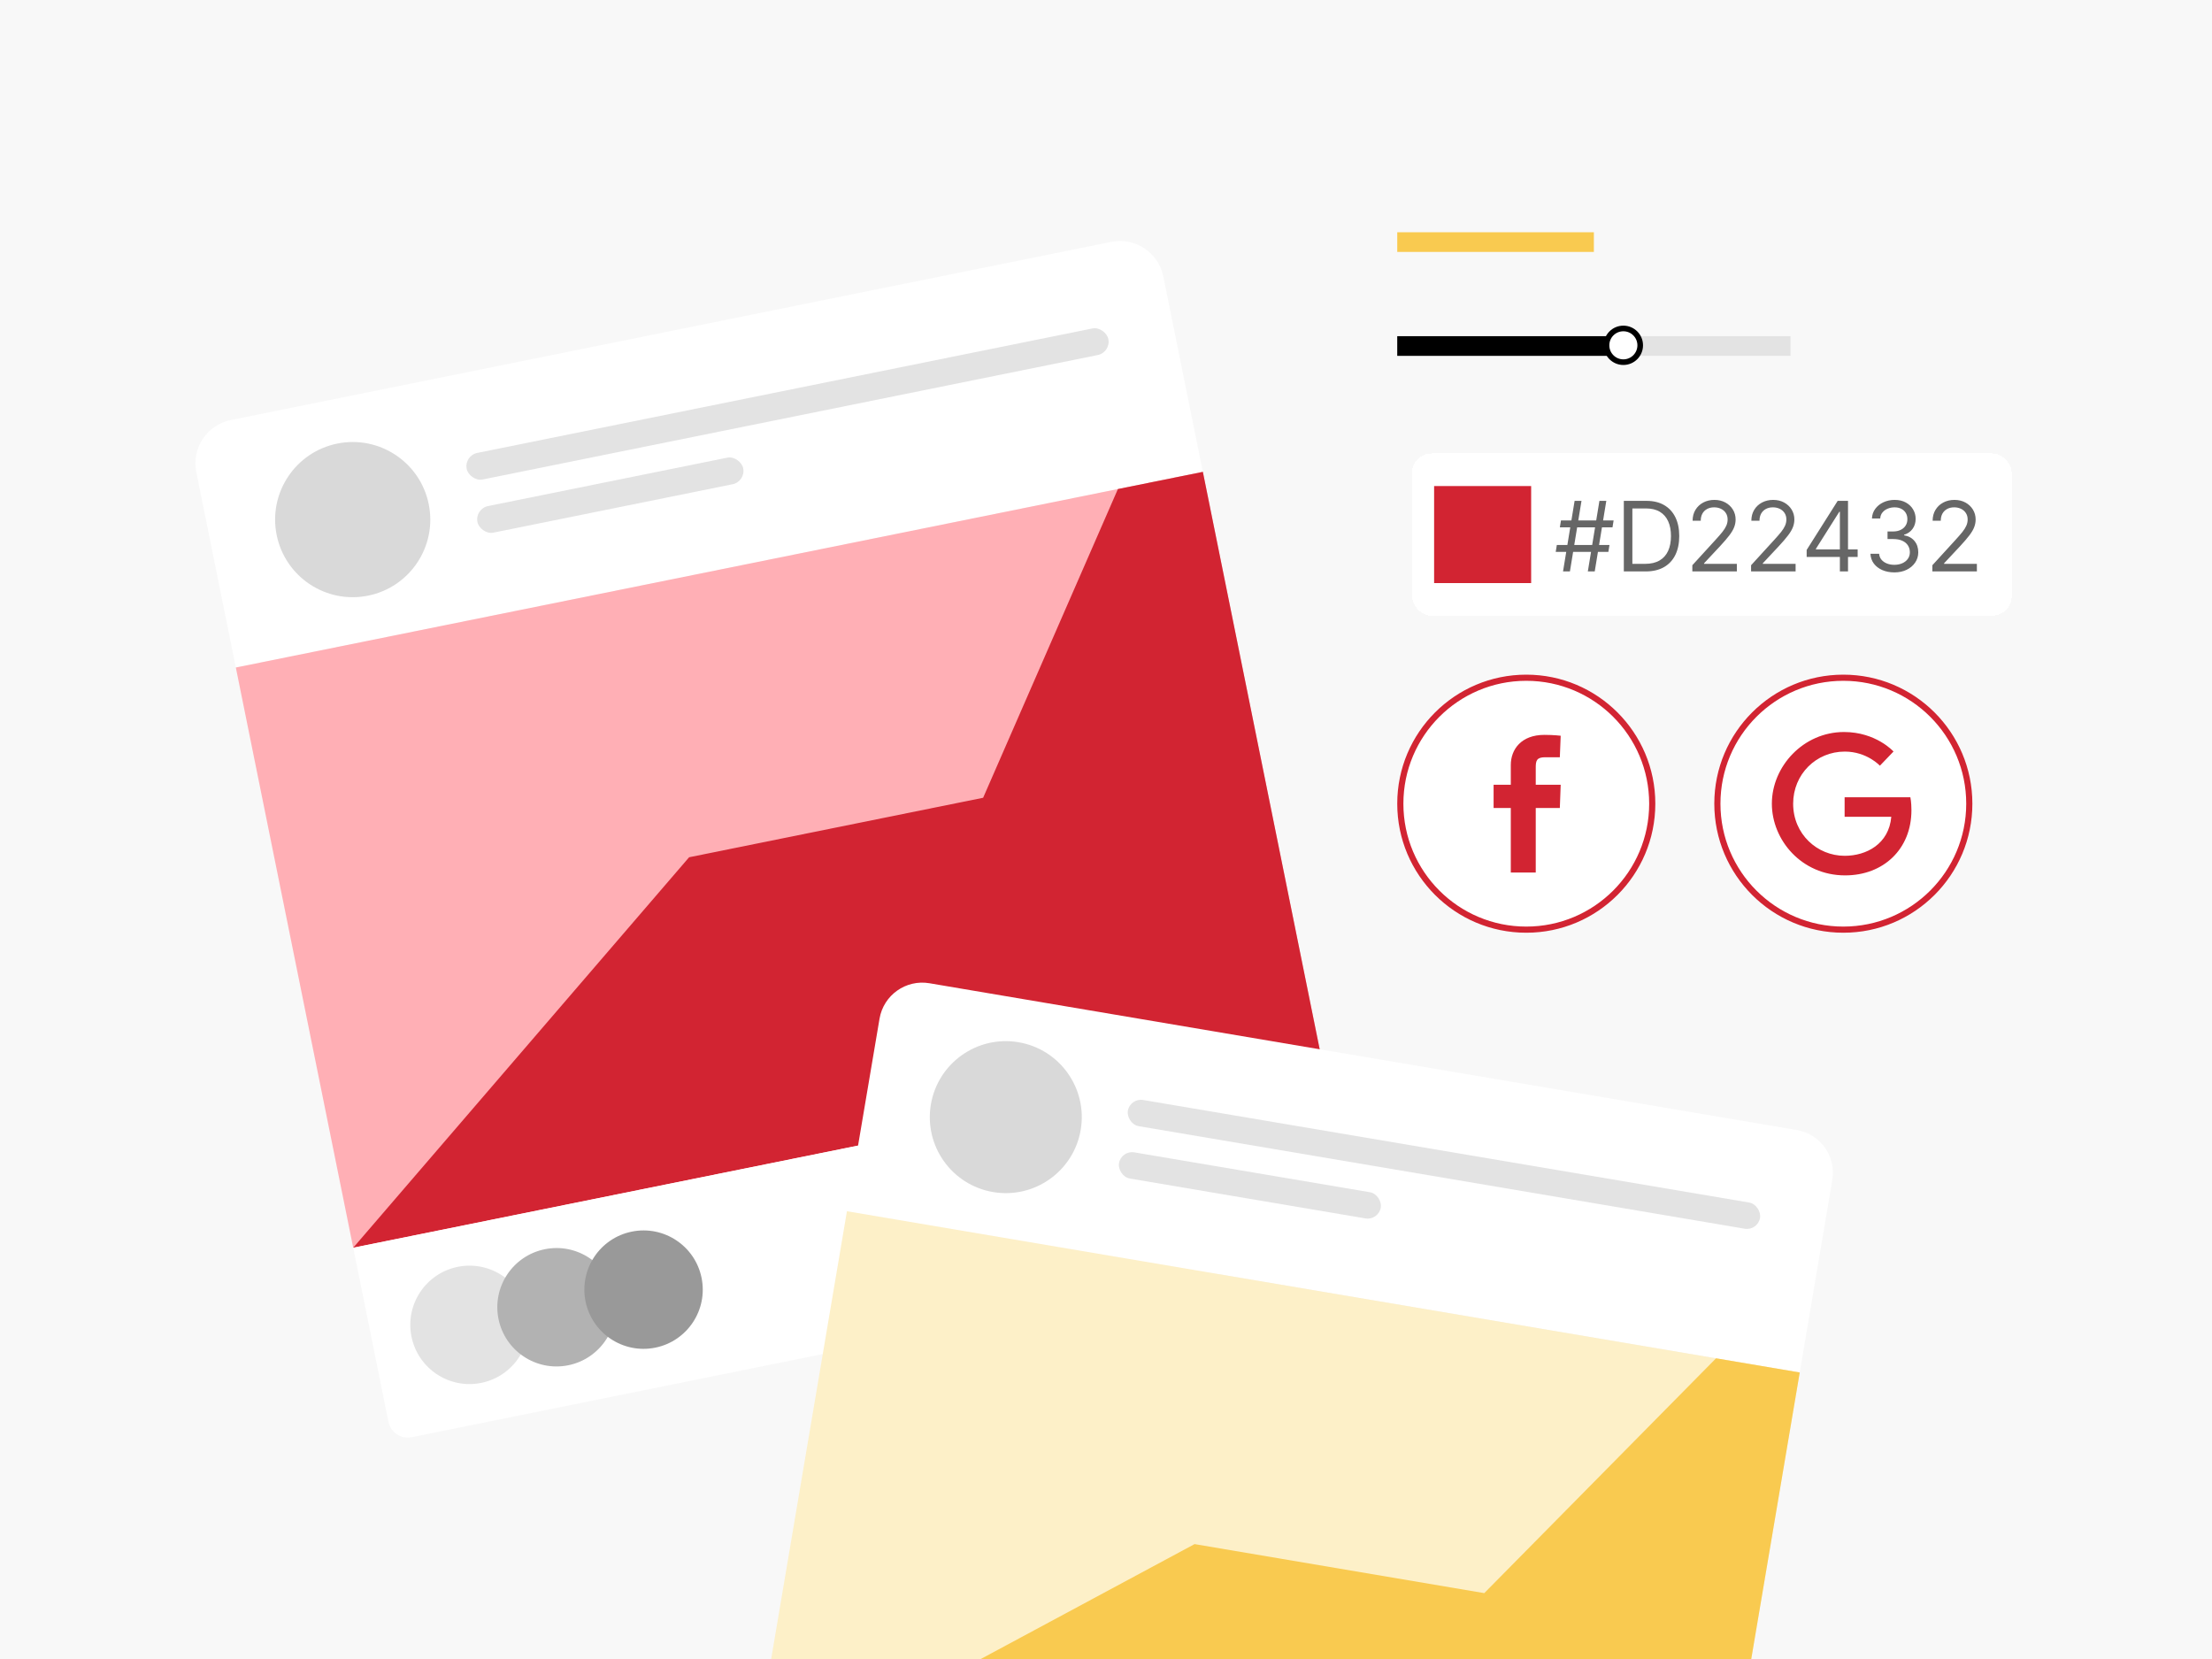 <svg width="600" height="450" viewBox="0 0 600 450" fill="none" xmlns="http://www.w3.org/2000/svg">
<g clip-path="url(#clip0_683_9338)">
<rect width="600" height="450" fill="#F8F8F8"/>
<g filter="url(#filter0_d_683_9338)">
<path d="M41.256 116.069C39.942 109.58 44.139 103.254 50.629 101.941L289.428 53.623C295.918 52.31 302.244 56.507 303.557 62.997L314.281 116L51.98 169.072L41.256 116.069Z" fill="white"/>
<circle cx="83.681" cy="128.955" r="21.044" transform="rotate(-11.438 83.681 128.955)" fill="#D9D9D9"/>
<rect width="177.572" height="22.063" transform="translate(113.87 111.592) rotate(-11.438)" fill="white"/>
<rect x="113.87" y="111.592" width="177.572" height="7.354" rx="3.677" transform="rotate(-11.438 113.87 111.592)" fill="#E3E3E3"/>
<rect x="116.787" y="126.009" width="73.543" height="7.354" rx="3.677" transform="rotate(-11.438 116.787 126.009)" fill="#E3E3E3"/>
<g clip-path="url(#clip1_683_9338)">
<rect x="51.98" y="169.072" width="267.617" height="160.57" transform="rotate(-11.438 51.98 169.072)" fill="#FFAFB5"/>
<path d="M291.241 120.661L314.281 115.999L346.124 273.38L83.823 326.453L174.93 220.54L254.684 204.403L291.241 120.661Z" fill="#D22432"/>
</g>
<path d="M83.823 326.453L346.125 273.38L355.678 320.594C356.264 323.492 354.39 326.316 351.493 326.902L99.684 377.851C96.786 378.438 93.963 376.564 93.376 373.667L83.823 326.453Z" fill="white"/>
<circle cx="115.361" cy="347.376" r="16.057" transform="rotate(-11.438 115.361 347.376)" fill="#E3E3E3"/>
<circle cx="138.967" cy="342.599" r="16.057" transform="rotate(-11.438 138.967 342.599)" fill="#B2B2B2"/>
<circle cx="162.575" cy="337.822" r="16.057" transform="rotate(-11.438 162.575 337.822)" fill="#999999"/>
</g>
<g filter="url(#filter1_d_683_9338)">
<path d="M226.827 264.578C227.909 258.184 233.97 253.877 240.364 254.959L475.649 294.777C482.044 295.859 486.35 301.92 485.268 308.315L476.431 360.537L217.989 316.801L226.827 264.578Z" fill="white"/>
<circle cx="261.077" cy="291.278" r="20.611" transform="rotate(9.605 261.077 291.278)" fill="#D9D9D9"/>
<rect width="173.923" height="21.61" transform="translate(294.78 286.024) rotate(9.605)" fill="white"/>
<rect x="294.78" y="286.024" width="173.923" height="7.203" rx="3.602" transform="rotate(9.605 294.78 286.024)" fill="#E3E3E3"/>
<rect x="292.376" y="300.229" width="72.032" height="7.203" rx="3.602" transform="rotate(9.605 292.376 300.229)" fill="#E3E3E3"/>
<g clip-path="url(#clip2_683_9338)">
<rect x="217.989" y="316.801" width="262.116" height="157.27" transform="rotate(9.605 217.989 316.801)" fill="#FDF0C8"/>
<path d="M453.73 356.695L476.431 360.537L450.189 515.602L191.747 471.866L312.28 407.091L390.86 420.389L453.73 356.695Z" fill="#F9CA50"/>
</g>
</g>
<rect x="379" y="63" width="53.333" height="5.333" fill="#F9CA50"/>
<rect x="379" y="91.189" width="106.667" height="5.333" fill="#E3E3E3"/>
<rect x="379" y="91.189" width="60.952" height="5.333" fill="black"/>
<circle cx="440.333" cy="93.666" r="4.571" fill="white" stroke="black" stroke-width="1.524"/>
<g filter="url(#filter2_d_683_9338)">
<rect x="379" y="119" width="162.667" height="44" rx="5.264" fill="white" shape-rendering="crispEdges"/>
<rect x="385" y="127.84" width="26.32" height="26.32" fill="#D22432"/>
<path d="M426.697 151L429.838 131.858H431.707L428.567 151H426.697ZM417.986 145.691L418.285 143.822H432.567L432.268 145.691H417.986ZM419.968 151L423.108 131.858H424.977L421.837 151H419.968ZM419.108 139.036L419.407 137.167H433.689L433.389 139.036H419.108ZM442.367 151H436.46V131.858H442.629C444.486 131.858 446.075 132.241 447.396 133.007C448.717 133.768 449.729 134.861 450.433 136.288C451.137 137.709 451.49 139.41 451.49 141.392C451.49 143.385 451.134 145.102 450.424 146.542C449.714 147.975 448.679 149.078 447.321 149.85C445.962 150.617 444.311 151 442.367 151ZM438.778 148.944H442.218C443.8 148.944 445.112 148.638 446.153 148.028C447.193 147.417 447.969 146.548 448.48 145.42C448.991 144.292 449.246 142.949 449.246 141.392C449.246 139.846 448.994 138.516 448.489 137.4C447.984 136.279 447.23 135.419 446.227 134.821C445.224 134.216 443.975 133.914 442.479 133.914H438.778V148.944ZM455.041 151V149.318L461.36 142.401C462.101 141.591 462.712 140.887 463.192 140.289C463.671 139.684 464.027 139.117 464.257 138.587C464.494 138.052 464.612 137.491 464.612 136.905C464.612 136.232 464.45 135.649 464.126 135.157C463.809 134.665 463.372 134.285 462.818 134.017C462.263 133.749 461.64 133.615 460.948 133.615C460.213 133.615 459.571 133.768 459.023 134.073C458.481 134.372 458.06 134.793 457.761 135.335C457.468 135.877 457.322 136.513 457.322 137.242H455.116C455.116 136.12 455.375 135.135 455.892 134.288C456.409 133.441 457.113 132.78 458.004 132.306C458.901 131.833 459.908 131.596 461.023 131.596C462.145 131.596 463.139 131.833 464.005 132.306C464.871 132.78 465.55 133.419 466.042 134.223C466.535 135.026 466.781 135.921 466.781 136.905C466.781 137.609 466.653 138.298 466.398 138.971C466.148 139.637 465.712 140.382 465.089 141.205C464.472 142.021 463.615 143.018 462.519 144.196L458.219 148.794V148.944H467.117V151H455.041ZM470.978 151V149.318L477.296 142.401C478.037 141.591 478.648 140.887 479.128 140.289C479.608 139.684 479.963 139.117 480.193 138.587C480.43 138.052 480.549 137.491 480.549 136.905C480.549 136.232 480.387 135.649 480.063 135.157C479.745 134.665 479.309 134.285 478.754 134.017C478.199 133.749 477.576 133.615 476.885 133.615C476.149 133.615 475.508 133.768 474.959 134.073C474.417 134.372 473.997 134.793 473.697 135.335C473.405 135.877 473.258 136.513 473.258 137.242H471.052C471.052 136.12 471.311 135.135 471.828 134.288C472.345 133.441 473.049 132.78 473.94 132.306C474.838 131.833 475.844 131.596 476.959 131.596C478.081 131.596 479.075 131.833 479.941 132.306C480.807 132.78 481.486 133.419 481.979 134.223C482.471 135.026 482.717 135.921 482.717 136.905C482.717 137.609 482.589 138.298 482.334 138.971C482.085 139.637 481.648 140.382 481.025 141.205C480.408 142.021 479.552 143.018 478.455 144.196L474.155 148.794V148.944H483.054V151H470.978ZM486.054 147.074V145.168L494.466 131.858H495.849V134.811H494.915L488.559 144.869V145.018H499.887V147.074H486.054ZM495.064 151V146.495V145.607V131.858H497.27V151H495.064ZM509.858 151.262C508.624 151.262 507.524 151.05 506.558 150.626C505.599 150.202 504.835 149.614 504.268 148.86C503.708 148.099 503.402 147.218 503.352 146.214H505.708C505.758 146.831 505.969 147.364 506.343 147.813C506.717 148.255 507.206 148.598 507.811 148.841C508.415 149.084 509.085 149.205 509.82 149.205C510.643 149.205 511.372 149.062 512.007 148.775C512.643 148.489 513.142 148.09 513.503 147.579C513.864 147.068 514.045 146.476 514.045 145.803C514.045 145.099 513.871 144.479 513.522 143.943C513.173 143.401 512.662 142.977 511.989 142.672C511.316 142.367 510.493 142.214 509.521 142.214H507.988V140.158H509.521C510.281 140.158 510.948 140.021 511.521 139.746C512.101 139.472 512.553 139.086 512.877 138.587C513.207 138.089 513.372 137.503 513.372 136.83C513.372 136.182 513.229 135.618 512.942 135.139C512.656 134.659 512.251 134.285 511.727 134.017C511.21 133.749 510.599 133.615 509.895 133.615C509.235 133.615 508.611 133.737 508.026 133.98C507.446 134.216 506.973 134.562 506.605 135.017C506.237 135.466 506.038 136.008 506.007 136.643H503.764C503.801 135.64 504.103 134.762 504.67 134.008C505.237 133.247 505.979 132.655 506.895 132.232C507.817 131.808 508.83 131.596 509.933 131.596C511.116 131.596 512.132 131.836 512.98 132.316C513.827 132.789 514.478 133.416 514.933 134.195C515.388 134.973 515.615 135.815 515.615 136.718C515.615 137.796 515.332 138.715 514.765 139.475C514.204 140.236 513.441 140.762 512.475 141.055V141.205C513.684 141.404 514.628 141.918 515.307 142.747C515.986 143.569 516.326 144.588 516.326 145.803C516.326 146.844 516.042 147.778 515.475 148.607C514.914 149.43 514.148 150.078 513.176 150.551C512.204 151.025 511.098 151.262 509.858 151.262ZM520.149 151V149.318L526.467 142.401C527.208 141.591 527.819 140.887 528.299 140.289C528.779 139.684 529.134 139.117 529.364 138.587C529.601 138.052 529.72 137.491 529.72 136.905C529.72 136.232 529.558 135.649 529.234 135.157C528.916 134.665 528.48 134.285 527.925 134.017C527.37 133.749 526.747 133.615 526.056 133.615C525.32 133.615 524.679 133.768 524.13 134.073C523.588 134.372 523.168 134.793 522.868 135.335C522.576 135.877 522.429 136.513 522.429 137.242H520.223C520.223 136.12 520.482 135.135 520.999 134.288C521.516 133.441 522.22 132.78 523.111 132.306C524.009 131.833 525.015 131.596 526.13 131.596C527.252 131.596 528.246 131.833 529.112 132.306C529.978 132.78 530.657 133.419 531.15 134.223C531.642 135.026 531.888 135.921 531.888 136.905C531.888 137.609 531.76 138.298 531.505 138.971C531.256 139.637 530.819 140.382 530.196 141.205C529.579 142.021 528.723 143.018 527.626 144.196L523.326 148.794V148.944H532.225V151H520.149Z" fill="#666666"/>
</g>
<circle cx="414" cy="218" r="34.167" fill="white" stroke="#D22432" stroke-width="1.667"/>
<g clip-path="url(#clip3_683_9338)">
<path d="M409.801 236.667V219.167H405.135V212.867H409.801V207.501C409.801 203.301 412.601 199.334 418.901 199.334C421.468 199.334 423.335 199.567 423.335 199.567L423.101 205.401H419.135C416.801 205.401 416.568 206.334 416.568 208.201V212.867H423.335L423.101 219.167H416.568V236.667H409.801Z" fill="#D22432"/>
</g>
<circle cx="500" cy="218" r="34.167" fill="white" stroke="#D22432" stroke-width="1.667"/>
<path d="M518.18 216.25H500.349V221.558H513.008C512.366 228.967 506.202 232.136 500.369 232.136C492.922 232.136 486.388 226.264 486.388 218C486.388 210.028 492.611 203.864 500.388 203.864C506.397 203.864 509.916 207.695 509.916 207.695L513.61 203.845C513.61 203.845 508.866 198.556 500.194 198.556C489.149 198.556 480.613 207.889 480.613 218C480.613 227.82 488.644 237.445 500.486 237.445C510.888 237.445 518.472 230.308 518.472 219.77C518.472 217.533 518.18 216.25 518.18 216.25Z" fill="#D22432"/>
</g>
<defs>
<filter id="filter0_d_683_9338" x="-9.079" y="3.289" width="437.754" height="447.559" filterUnits="userSpaceOnUse" color-interpolation-filters="sRGB">
<feFlood flood-opacity="0" result="BackgroundImageFix"/>
<feColorMatrix in="SourceAlpha" type="matrix" values="0 0 0 0 0 0 0 0 0 0 0 0 0 0 0 0 0 0 127 0" result="hardAlpha"/>
<feOffset dx="11.989" dy="11.989"/>
<feGaussianBlur stdDeviation="29.973"/>
<feComposite in2="hardAlpha" operator="out"/>
<feColorMatrix type="matrix" values="0 0 0 0 0.4 0 0 0 0 0.4 0 0 0 0 0.4 0 0 0 0.2 0"/>
<feBlend mode="normal" in2="BackgroundImageFix" result="effect1_dropShadow_683_9338"/>
<feBlend mode="normal" in="SourceGraphic" in2="effect1_dropShadow_683_9338" result="shape"/>
</filter>
<filter id="filter1_d_683_9338" x="136.029" y="206.029" width="421.656" height="431.719" filterUnits="userSpaceOnUse" color-interpolation-filters="sRGB">
<feFlood flood-opacity="0" result="BackgroundImageFix"/>
<feColorMatrix in="SourceAlpha" type="matrix" values="0 0 0 0 0 0 0 0 0 0 0 0 0 0 0 0 0 0 127 0" result="hardAlpha"/>
<feOffset dx="11.743" dy="11.743"/>
<feGaussianBlur stdDeviation="29.357"/>
<feComposite in2="hardAlpha" operator="out"/>
<feColorMatrix type="matrix" values="0 0 0 0 0.4 0 0 0 0 0.4 0 0 0 0 0.4 0 0 0 0.2 0"/>
<feBlend mode="normal" in2="BackgroundImageFix" result="effect1_dropShadow_683_9338"/>
<feBlend mode="normal" in="SourceGraphic" in2="effect1_dropShadow_683_9338" result="shape"/>
</filter>
<filter id="filter2_d_683_9338" x="363" y="103" width="202.667" height="84" filterUnits="userSpaceOnUse" color-interpolation-filters="sRGB">
<feFlood flood-opacity="0" result="BackgroundImageFix"/>
<feColorMatrix in="SourceAlpha" type="matrix" values="0 0 0 0 0 0 0 0 0 0 0 0 0 0 0 0 0 0 127 0" result="hardAlpha"/>
<feOffset dx="4" dy="4"/>
<feGaussianBlur stdDeviation="10"/>
<feComposite in2="hardAlpha" operator="out"/>
<feColorMatrix type="matrix" values="0 0 0 0 0.4 0 0 0 0 0.4 0 0 0 0 0.4 0 0 0 0.2 0"/>
<feBlend mode="normal" in2="BackgroundImageFix" result="effect1_dropShadow_683_9338"/>
<feBlend mode="normal" in="SourceGraphic" in2="effect1_dropShadow_683_9338" result="shape"/>
</filter>
<clipPath id="clip0_683_9338">
<rect width="600" height="450" fill="white"/>
</clipPath>
<clipPath id="clip1_683_9338">
<rect width="267.617" height="160.57" fill="white" transform="translate(51.98 169.072) rotate(-11.438)"/>
</clipPath>
<clipPath id="clip2_683_9338">
<rect width="262.116" height="157.27" fill="white" transform="translate(217.989 316.801) rotate(9.605)"/>
</clipPath>
<clipPath id="clip3_683_9338">
<rect width="37.333" height="37.333" fill="white" transform="translate(393.001 199.334)"/>
</clipPath>
</defs>
</svg>
